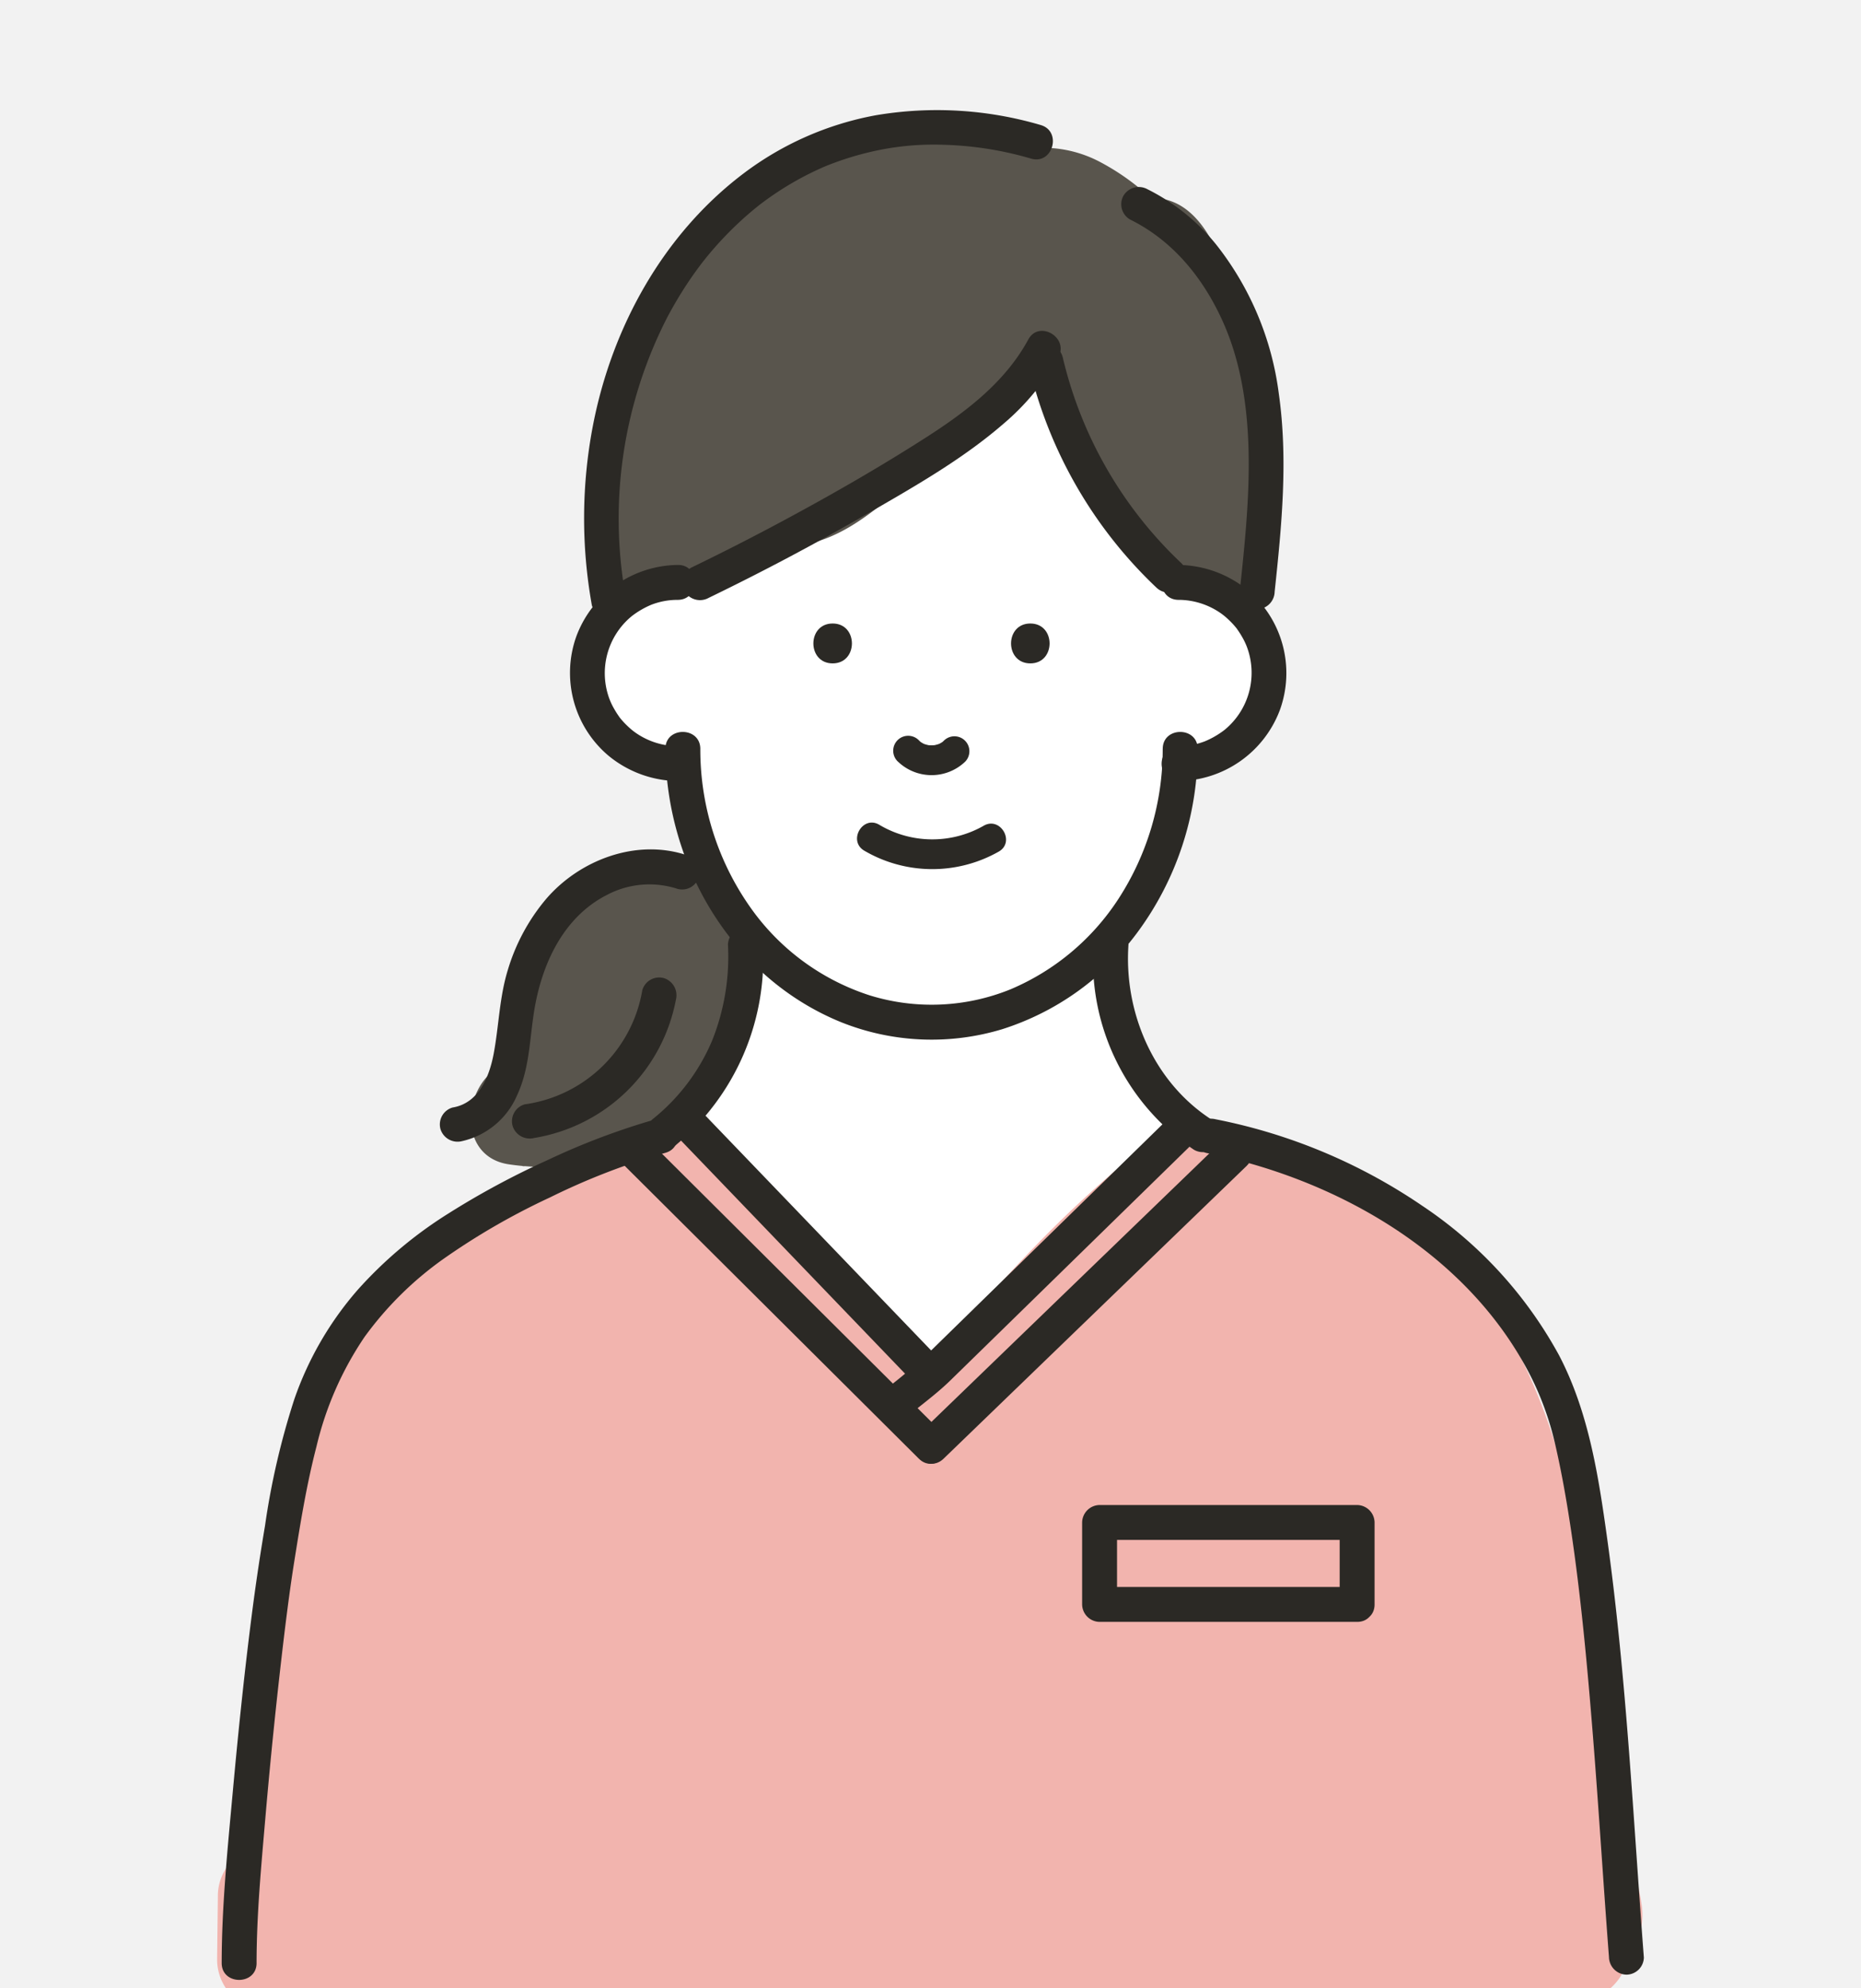 <svg xmlns="http://www.w3.org/2000/svg" xmlns:xlink="http://www.w3.org/1999/xlink" width="220" height="235" viewBox="0 0 220 235"><defs><clipPath id="a"><rect width="168.663" height="222" fill="none"/></clipPath></defs><g transform="translate(-309 -3822)"><rect width="220" height="235" transform="translate(309 3822)" fill="#f2f2f2"/><g transform="translate(334.669 3835.001)"><g transform="translate(0 -0.001)" clip-path="url(#a)"><path d="M125.588,112.244l-.342-.881.06-.125c.043-.062.089-.12.129-.184s.087-.143.131-.215a5.152,5.152,0,0,1,2.4-4.325,47.216,47.216,0,0,0,4.6-16.5c7.248.79,11.443-7.042,9.4-13.49a13.15,13.15,0,0,0-6.459-7.287c-2.515-1.392-5.4-2.025-7.618-3.931a13,13,0,0,1-4.02-6.393c-.076-.573-.147-1.145-.227-1.718a4.279,4.279,0,0,0-.218-.841,12.853,12.853,0,0,1,.364-4.168c1.466-5.662-6.217-11.02-10.409-6.059-5.069,6-11.47,10.155-18.235,14.013-5.768,3.29-11.591,6.489-17.422,9.67a8.218,8.218,0,0,0-11.2,1.25c-3.979,4.28-5.254,12.147-.635,16.469,2.474,2.315,6.154,2.89,9.552,2.134a38.592,38.592,0,0,0,8.209,20.471,7.2,7.2,0,0,0-.082,1.247l.089,3.875c-.747,2.005-1.412,4.016-1.946,6.046-.419,1.249-.819,2.5-1.187,3.761a15.583,15.583,0,0,0-.6,3.341c-2.964,2.1-3.1,6.644-.7,9.483a9.375,9.375,0,0,0,5.365,3.152c4.546,6.751,9.391,13.31,14.352,19.763a9.943,9.943,0,0,0,.876,2.95c1.214,2.69,4.491,3.26,7.033,2.862,2.98-.466,4.484-2.922,6.162-5.152l4.956-6.587,10.324-13.724c1.6-2.125,3.51-4.194,4.168-6.843a7.849,7.849,0,0,0,.142-2.9c-4.766-4.7-6.724-12.8-7.014-19.168" transform="translate(-19.388 -13.606)" fill="#fff"/><path d="M164.7,275.639a6.707,6.707,0,0,0,2.127-3.64,8.363,8.363,0,0,0,1.6-6.04c-.574-3.975-1.974-7.944-3-11.827a219.471,219.471,0,0,0-5.678-37.341c-2.766-10.869-7.388-21.968-15.876-29.633a56.308,56.308,0,0,0-15.814-9.593c-6.719-2.9-13.023-5.725-19.456-.569C99.9,183.965,92.109,192.53,84.905,201.17Q71.366,188.862,58.26,176.092a5.733,5.733,0,0,0-5.869-1.528,4.392,4.392,0,0,0-1.831.329,165.232,165.232,0,0,0-24.737,12.485c-3.891,2.447-7.491,5.277-10.038,9.16-2.371,3.616-3.607,7.97-4.847,12.072a238.727,238.727,0,0,0-9.5,52.329,5.939,5.939,0,0,0-1.351,3.849q-.045,3.725-.09,7.45a6.092,6.092,0,0,0,1.049,3.4Z" transform="translate(0 -53.639)" fill="#f2b4ae"/><path d="M145.183,53.331c-.713-6.387-.7-12.739-2.332-19.005a57.752,57.752,0,0,0-1.835-5.762c-.046-.356-.091-.713-.144-1.069-.856-5.757-3.488-16.273-10.516-16a27.73,27.73,0,0,0-6.095-4.325,14.442,14.442,0,0,0-8.178-1.547,29.213,29.213,0,0,0-3.267-1.077c-4.888-1.282-11.948-1.77-16.86.866A13.85,13.85,0,0,0,91.3,6.686C79.814,8.46,72.643,17.817,68.6,28.368a57.535,57.535,0,0,0-3.641,18.316c-.105,2.76-.328,5.959,1.068,8.452a7.026,7.026,0,0,0,8.921,3.013c2.909-1.219,5.547-4.143,7.96-6.228a5.5,5.5,0,0,0,1.459.5c8.016,1.512,13.482-4.15,19.13-8.961q5.46-4.65,10.711-9.532a21.214,21.214,0,0,0,2.322.148c.241,0,.48-.006.718-.018a144.514,144.514,0,0,0,9.461,15.16c.07.2.134.4.208.6a6.516,6.516,0,0,0,4.988,4.321q.268.086.538.149c.163.051.328.094.493.131.711,2.853,2.759,5.141,6.021,5.141,3.077,0,6.6-2.863,6.228-6.228" transform="translate(-19.984 -1.078)" fill="#59554d"/><path d="M75.141,145.637a24.287,24.287,0,0,0-.65-9.822,6.516,6.516,0,0,0-7.228-4.423,8.25,8.25,0,0,0-1.709-.35C54.418,129.973,50.6,144.362,47,152.215a8.254,8.254,0,0,0-.48,1.343c-4.22,2.6-4.623,10.516,1.313,11.4.552.082,1.106.145,1.659.2,0,.008,0,.017,0,.026.087,0,.173-.007.26-.008,7.318.61,14.606-1.565,19.705-7.2a22.477,22.477,0,0,0,1.6-2,31.123,31.123,0,0,0,3.706-4.694,5.38,5.38,0,0,0,.386-5.646" transform="translate(-13.356 -40.348)" fill="#59554d"/><path d="M135.37,108.216a32.419,32.419,0,0,1-5.206,17.7,28.4,28.4,0,0,1-12.744,10.714,24.791,24.791,0,0,1-16.662.739A27.615,27.615,0,0,1,87.1,127.62a32.365,32.365,0,0,1-6.392-19.4c-.01-2.654-4.136-2.66-4.126,0,.049,13.735,7.833,27.044,20.772,32.313a28.778,28.778,0,0,0,19.062.822,31.836,31.836,0,0,0,15.851-11.283,36.3,36.3,0,0,0,7.233-21.852c.009-2.655-4.116-2.659-4.126,0" transform="translate(-23.589 -32.72)" fill="#2b2925"/><path d="M163.355,81.832a8.754,8.754,0,0,1,5.062,1.627,7.949,7.949,0,0,1,.889.748,9.293,9.293,0,0,1,.985,1.082c-.113-.149.17.256.208.313.146.22.284.446.413.676a8.01,8.01,0,0,1,.508,1.059A8.717,8.717,0,0,1,168.8,97.2a10.239,10.239,0,0,1-2.31,1.344,8.582,8.582,0,0,1-3.139.578c-2.653.029-2.66,4.155,0,4.125a12.948,12.948,0,0,0,12-8.426,12.807,12.807,0,0,0-3.723-14.056,13.1,13.1,0,0,0-8.28-3.058c-2.656-.029-2.658,4.1,0,4.126" transform="translate(-49.706 -23.936)" fill="#2b2925"/><path d="M73.033,99.121a8.754,8.754,0,0,1-5.062-1.627,7.948,7.948,0,0,1-.889-.748,9.293,9.293,0,0,1-.985-1.082c.113.149-.17-.256-.208-.313q-.219-.331-.413-.676a8.013,8.013,0,0,1-.508-1.059,8.717,8.717,0,0,1,2.616-9.861,10.25,10.25,0,0,1,2.309-1.344,8.588,8.588,0,0,1,3.14-.578c2.653-.029,2.66-4.155,0-4.125a12.948,12.948,0,0,0-12,8.426,12.807,12.807,0,0,0,3.723,14.056,13.091,13.091,0,0,0,8.28,3.058c2.656.03,2.658-4.1,0-4.125" transform="translate(-18.565 -23.936)" fill="#2b2925"/><path d="M137.913,92.423c3.034,0,3.039-4.715,0-4.715s-3.039,4.715,0,4.715" transform="translate(-41.781 -27.017)" fill="#2b2925"/><path d="M104.142,92.423c3.034,0,3.039-4.715,0-4.715s-3.039,4.715,0,4.715" transform="translate(-31.378 -27.017)" fill="#2b2925"/><path d="M116.059,109.932a5.746,5.746,0,0,0,7.967.023,1.768,1.768,0,0,0-2.5-2.5,3.842,3.842,0,0,1-.325.293l.358-.276a3.853,3.853,0,0,1-.811.477l.422-.179a4.235,4.235,0,0,1-1.053.283l.47-.064a4.463,4.463,0,0,1-1.1,0l.47.063a4.29,4.29,0,0,1-.984-.263l.423.178a3.823,3.823,0,0,1-.817-.468l.358.277a3.869,3.869,0,0,1-.381-.341,1.768,1.768,0,1,0-2.5,2.5" transform="translate(-35.595 -32.935)" fill="#2b2925"/><path d="M124.292,122.085a12.255,12.255,0,0,1-12.338-.112c-1.96-1.167-3.741,1.89-1.785,3.054a15.922,15.922,0,0,0,15.908.112c1.974-1.132.194-4.189-1.785-3.054" transform="translate(-33.675 -37.491)" fill="#2b2925"/><path d="M83.014,141.664a26.7,26.7,0,0,1-1.848,11.267,23.682,23.682,0,0,1-7.111,9.389,2.077,2.077,0,0,0,0,2.917,2.111,2.111,0,0,0,2.917,0,28.653,28.653,0,0,0,10.167-23.574,2.063,2.063,0,0,0-4.125,0" transform="translate(-22.627 -43.002)" fill="#2b2925"/><path d="M149.7,141.664a26.886,26.886,0,0,0,11.871,24.227,2.063,2.063,0,0,0,2.082-3.563c-6.853-4.421-10.382-12.68-9.827-20.664a2.063,2.063,0,0,0-4.126,0" transform="translate(-46.093 -43.002)" fill="#2b2925"/><path d="M4.9,272.073c.007-5.727.552-11.473,1.042-17.174Q6.887,243.95,8.2,233.035q.134-1.1.274-2.194.074-.572.148-1.145c.025-.185.049-.372.074-.557q.049-.367,0,0c.017-.12.033-.239.049-.358.176-1.294.362-2.587.566-3.877.738-4.652,1.489-9.331,2.675-13.894a39.151,39.151,0,0,1,5.687-12.947,40.313,40.313,0,0,1,9.29-9.19,81.771,81.771,0,0,1,12.613-7.283,80.49,80.49,0,0,1,13.633-5.271c2.559-.7,1.473-4.678-1.1-3.979a83.6,83.6,0,0,0-12.8,4.83A96.4,96.4,0,0,0,27.5,183.534a49.827,49.827,0,0,0-10.6,8.923A39.061,39.061,0,0,0,9.369,205.42,89.2,89.2,0,0,0,5.9,220.381q-.8,4.742-1.43,9.5c-.949,7.261-1.706,14.549-2.371,21.84C1.485,258.474.784,265.289.776,272.073c0,2.655,4.123,2.659,4.126,0" transform="translate(-0.239 -53.062)" fill="#2b2925"/><path d="M220.035,271.4c-1.266-16.5-2.051-33.054-4.33-49.457-1.031-7.421-2.179-14.935-5.675-21.653a49.961,49.961,0,0,0-16.186-17.7,65.819,65.819,0,0,0-24.453-10.231,2.115,2.115,0,0,0-2.537,1.441,2.083,2.083,0,0,0,1.441,2.538c14.668,2.908,29.348,11,37.1,24.095a35.292,35.292,0,0,1,4.1,10.09c.8,3.409,1.4,6.864,1.922,10.327,1.181,7.892,1.94,16.162,2.591,24.271.7,8.754,1.234,17.52,1.906,26.277a2.115,2.115,0,0,0,2.063,2.063,2.08,2.08,0,0,0,2.063-2.063" transform="translate(-51.376 -53.077)" fill="#2b2925"/><path d="M108.457,199.149l-9.544-9.926L83.78,173.482l-3.474-3.615c-1.844-1.918-4.759,1-2.917,2.917l9.542,9.926,15.134,15.741,3.474,3.615c1.843,1.918,4.759-1,2.918-2.917" transform="translate(-23.658 -52.132)" fill="#2b2925"/><path d="M148.17,171.051l-12.093,11.817L119.37,199.2a65.533,65.533,0,0,1-4.988,4.26,2.076,2.076,0,0,0,0,2.917,2.114,2.114,0,0,0,2.918,0c1.541-1.233,3.1-2.411,4.5-3.79l6.527-6.377,18.293-17.876,4.464-4.362c1.9-1.859-1.016-4.775-2.917-2.917" transform="translate(-35.049 -52.506)" fill="#2b2925"/><path d="M120.383,38.745c-2.732,5.043-7.371,8.551-12.111,11.59-5.619,3.6-11.433,6.924-17.317,10.072Q85.79,63.17,80.516,65.718a2.082,2.082,0,0,0-.74,2.823,2.107,2.107,0,0,0,2.823.74q9.5-4.6,18.655-9.883c5.579-3.225,11.336-6.475,16.222-10.716a28.529,28.529,0,0,0,6.47-7.854c1.265-2.335-2.3-4.42-3.562-2.082" transform="translate(-24.492 -11.619)" fill="#2b2925"/><path d="M138.7,42.751A52.718,52.718,0,0,0,153.74,68.82c1.93,1.823,4.853-1.09,2.917-2.917a48.793,48.793,0,0,1-13.975-24.248c-.61-2.583-4.588-1.49-3.978,1.1" transform="translate(-42.707 -12.376)" fill="#2b2925"/><path d="M116.659,1.773A43.408,43.408,0,0,0,97.15.627a37.007,37.007,0,0,0-15.643,6.9C72.025,14.71,65.987,25.68,63.743,37.266a58.031,58.031,0,0,0-.131,21.276,2.081,2.081,0,0,0,2.538,1.441,2.109,2.109,0,0,0,1.441-2.537,52.141,52.141,0,0,1,4.944-32.962q.963-1.818,2.081-3.55.54-.836,1.116-1.645.272-.382.552-.759.155-.209.313-.415.129-.168-.006.006.128-.164.257-.326a40.855,40.855,0,0,1,5.567-5.752q.389-.33.788-.648.159-.128.32-.253c-.24.188.03-.023.066-.051q.853-.646,1.741-1.242a36.251,36.251,0,0,1,3.416-2.03q.908-.473,1.842-.894c.565-.254.85-.373,1.6-.654a35,35,0,0,1,3.882-1.2,32.618,32.618,0,0,1,9.189-.958,40.6,40.6,0,0,1,10.3,1.64c2.56.721,3.652-3.258,1.1-3.979" transform="translate(-19.312 0.001)" fill="#2b2925"/><path d="M155.485,16.991c5.1,2.509,8.695,6.954,11,12.1,2.681,5.978,3.218,12.765,3.011,19.274-.134,4.226-.579,8.433-1.028,12.635a2.076,2.076,0,0,0,2.063,2.063A2.11,2.11,0,0,0,172.6,61c.834-7.8,1.6-15.632.488-23.441a35.7,35.7,0,0,0-7.4-17.595,24.52,24.52,0,0,0-8.124-6.539,2.115,2.115,0,0,0-2.822.74,2.082,2.082,0,0,0,.74,2.823" transform="translate(-47.585 -4.059)" fill="#2b2925"/><path d="M67.245,126.975c-5.957-2-12.695.558-16.666,5.216a23.383,23.383,0,0,0-4.5,8.378c-.983,3.207-1.044,6.518-1.648,9.791-.534,2.9-1.836,5.938-4.868,6.435a2.079,2.079,0,0,0-1.441,2.537,2.112,2.112,0,0,0,2.538,1.441,9.309,9.309,0,0,0,6.529-5.438c1.453-3.121,1.467-6.5,1.994-9.836.872-5.536,3.4-11.166,8.608-13.821a10.729,10.729,0,0,1,8.355-.724,2.064,2.064,0,0,0,1.1-3.979" transform="translate(-11.724 -38.9)" fill="#2b2925"/><path d="M65.779,149.679a16.381,16.381,0,0,1-13.894,13.484,2.076,2.076,0,0,0-1.441,2.538,2.119,2.119,0,0,0,2.538,1.441,20.418,20.418,0,0,0,16.775-16.366,2.124,2.124,0,0,0-1.441-2.537,2.079,2.079,0,0,0-2.537,1.441" transform="translate(-15.519 -45.642)" fill="#2b2925"/><path d="M180.285,247.96H149.839l2.063,2.063v-9.687l-2.063,2.063h30.446l-2.063-2.063v9.687c0,2.655,4.126,2.659,4.126,0v-9.687a2.093,2.093,0,0,0-2.063-2.063H149.839a2.093,2.093,0,0,0-2.063,2.063v9.687a2.093,2.093,0,0,0,2.063,2.063h30.446c2.655,0,2.659-4.126,0-4.126" transform="translate(-45.52 -73.396)" fill="#2b2925"/><path d="M69.378,178.794,81.1,190.461l18.752,18.663,4.289,4.269c1.884,1.875,4.8-1.041,2.918-2.917L95.336,198.809,76.584,180.146l-4.289-4.269c-1.884-1.875-4.8,1.041-2.917,2.917" transform="translate(-21.183 -53.99)" fill="#2b2925"/><path d="M155.426,175.884,143.27,187.626,124.043,206.2l-4.435,4.283c-1.913,1.848,1.006,4.763,2.918,2.917l12.156-11.742,19.227-18.572,4.435-4.284c1.913-1.848-1.006-4.763-2.917-2.917" transform="translate(-36.651 -53.996)" fill="#2b2925"/></g></g></g></svg>